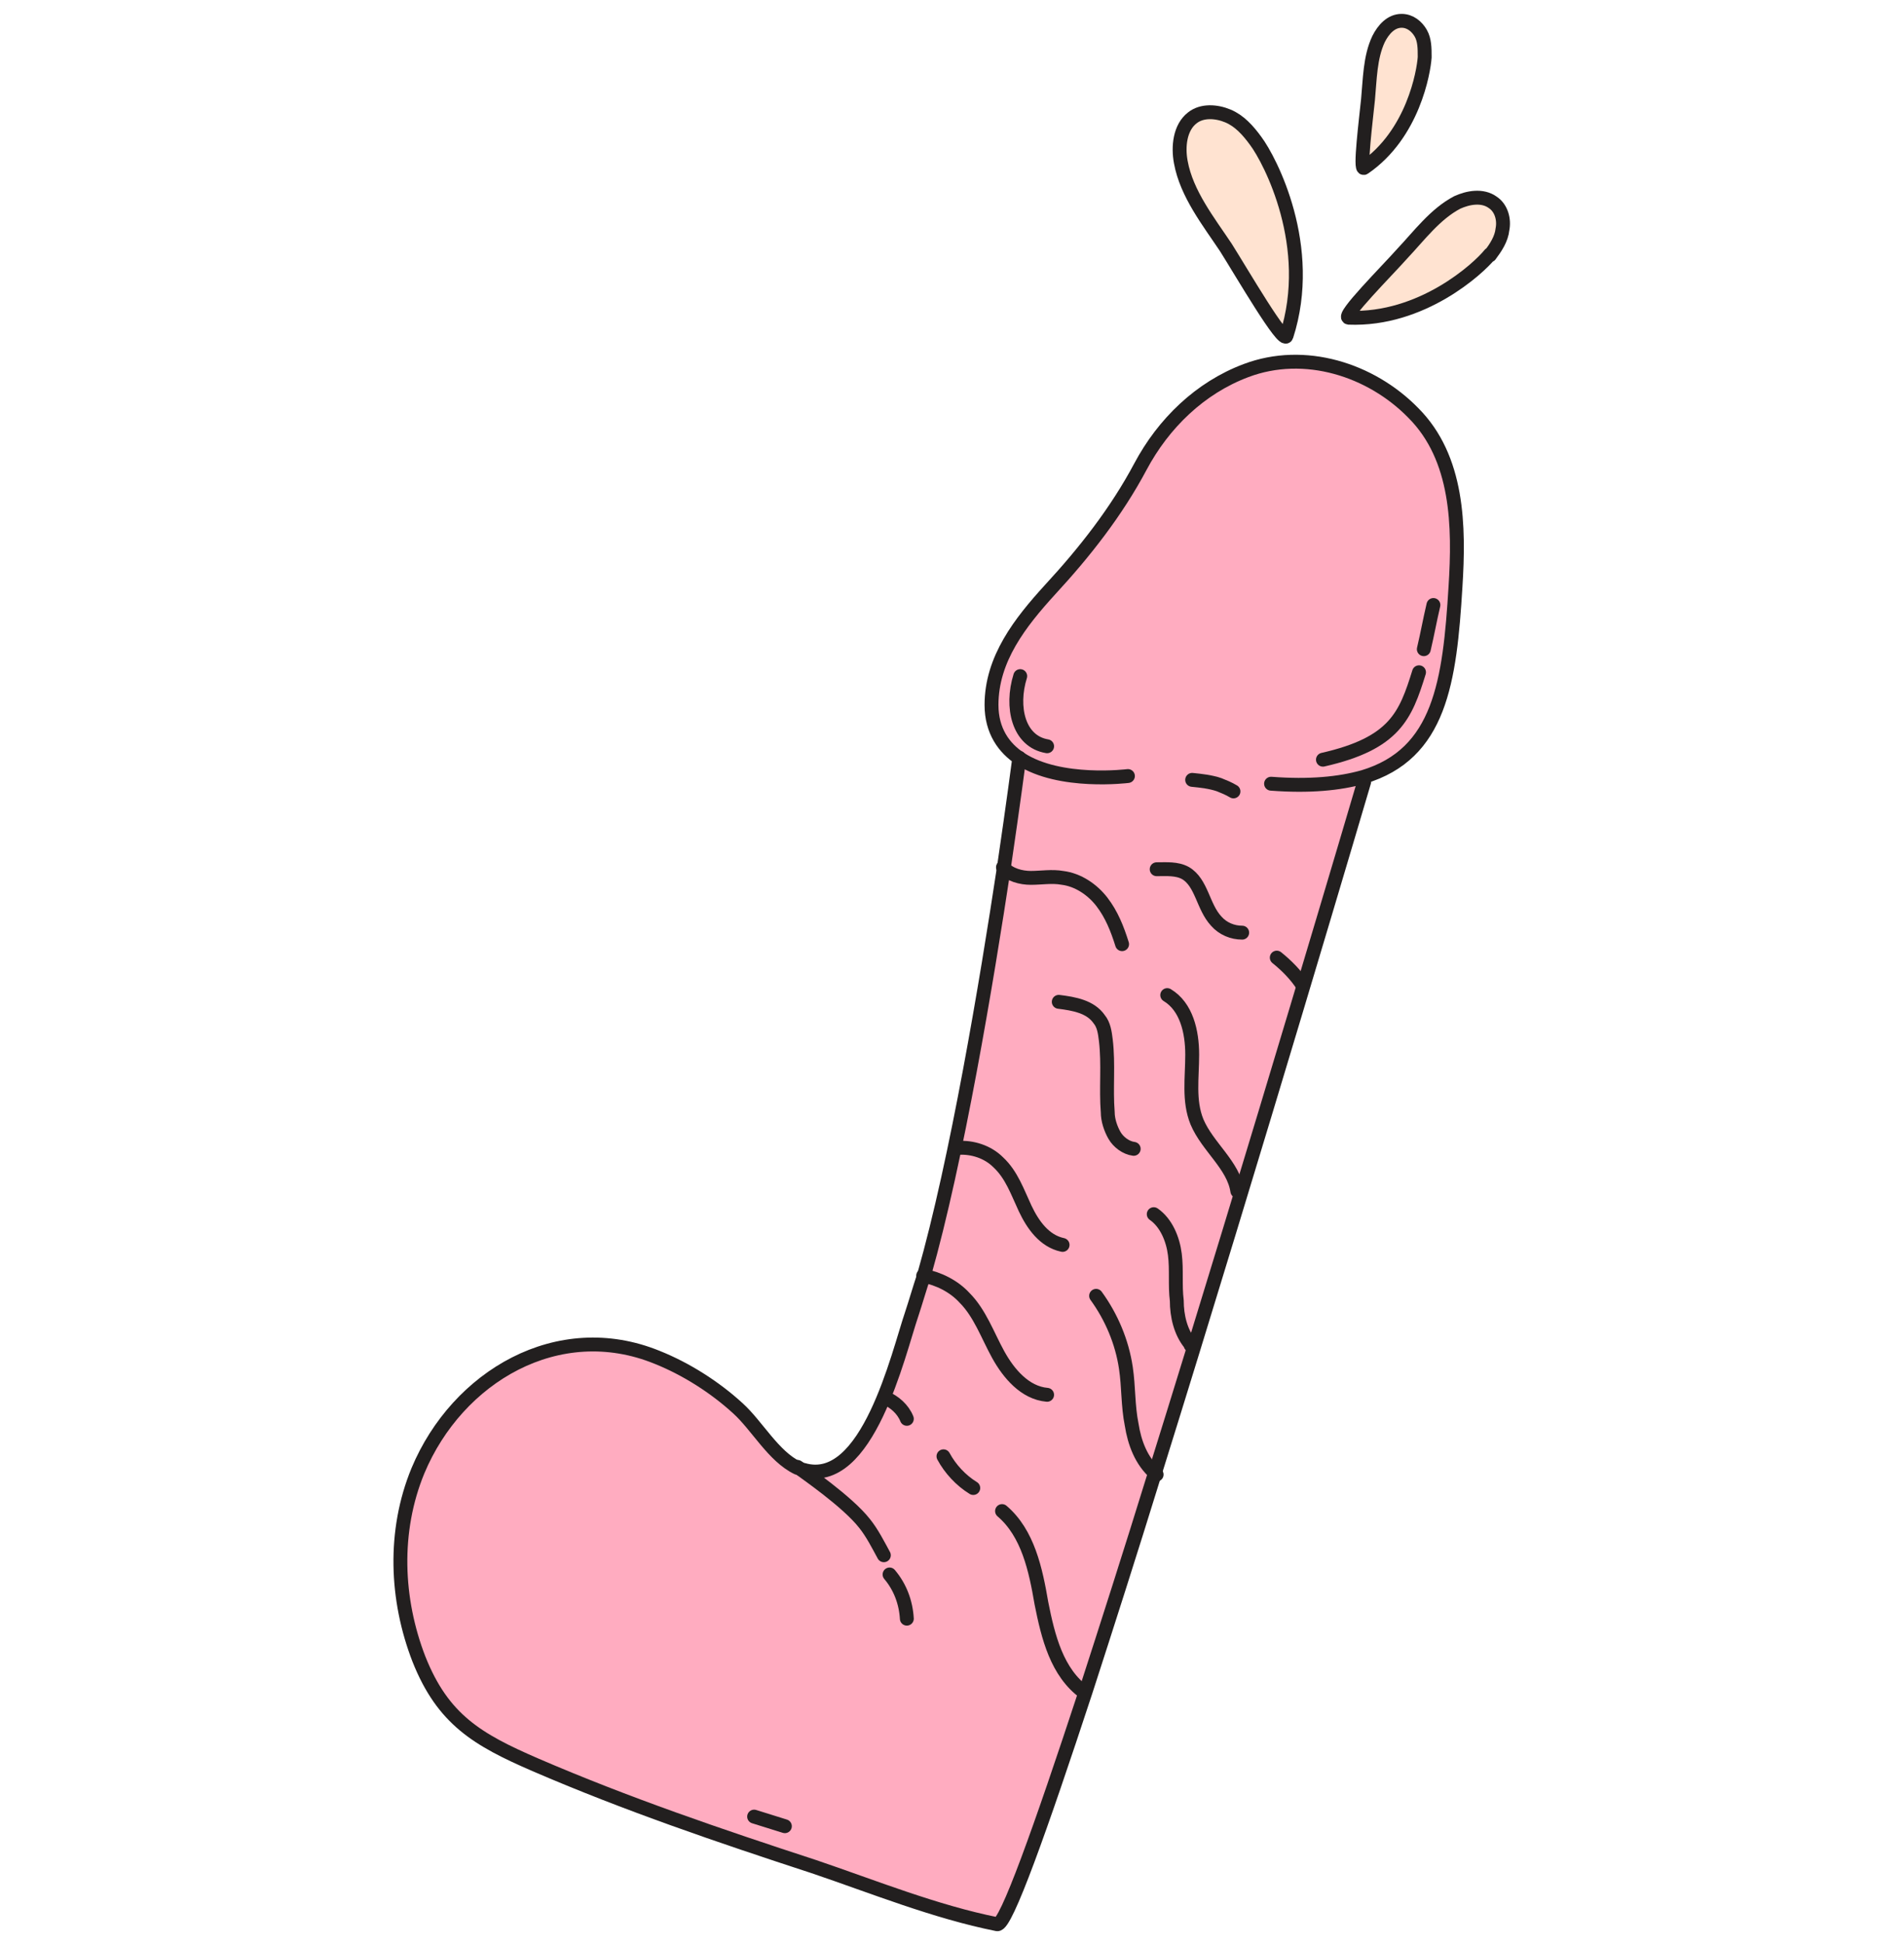 <svg width="96" height="98" viewBox="0 0 96 98" fill="none" xmlns="http://www.w3.org/2000/svg">
<path d="M75.317 10.204C75.705 10.495 75.85 11.076 75.802 11.56C75.705 12.045 75.462 12.481 75.172 12.868C74.591 13.595 71.781 16.259 68.052 16.065C67.664 16.065 69.941 13.74 70.764 12.82C71.588 11.899 72.411 10.785 73.525 10.253C74.106 9.962 74.833 9.817 75.317 10.253V10.204Z" fill="#FFE3D1"/>
<path d="M71.592 1.679C71.785 2.018 71.834 2.454 71.785 2.842C71.785 3.616 71.204 6.716 68.734 8.412C68.492 8.605 68.831 5.941 68.928 4.973C69.025 3.956 69.025 2.842 69.46 1.921C69.703 1.437 70.09 1.001 70.623 1.001C71.01 1.001 71.398 1.292 71.592 1.631V1.679Z" fill="#FFE3D1"/>
<path d="M46.598 64.306C48.245 58.542 49.746 49.533 50.618 43.77C51.103 40.476 51.393 38.248 51.393 38.248C50.57 37.715 49.94 36.843 49.94 35.536C49.94 33.211 51.393 31.37 52.895 29.723C54.639 27.834 56.237 25.8 57.448 23.524C58.61 21.344 60.451 19.552 62.776 18.68C65.73 17.566 69.072 18.632 71.203 20.811C73.48 23.088 73.528 26.527 73.335 29.578C73.044 34.373 72.559 38.006 68.685 39.168V39.362C68.733 39.362 63.212 58.106 58.223 74.235C57.012 78.159 55.801 81.936 54.735 85.23C52.459 92.156 50.715 97.048 50.279 96.951C47.131 96.322 44.031 95.062 41.028 94.045C36.282 92.495 31.583 90.897 26.982 88.911C24.076 87.652 22.332 86.635 21.121 83.583C19.959 80.58 19.814 77.141 21.073 74.09C23.059 69.343 28.144 66.34 33.133 68.375C34.586 68.956 36.039 69.876 37.202 70.942C38.17 71.814 38.994 73.364 40.205 73.945C40.302 73.945 40.398 74.042 40.495 74.042C43.741 75.01 45.291 68.181 45.969 66.195C46.162 65.614 46.356 64.936 46.598 64.209V64.306Z" fill="#FFACC0"/>
<path d="M63.314 7.104C63.992 8.073 66.317 12.432 64.864 16.936C64.718 17.421 62.636 13.788 61.812 12.48C60.94 11.173 59.875 9.768 59.536 8.17C59.39 7.395 59.487 6.426 60.117 5.942C60.601 5.554 61.328 5.554 61.909 5.845C62.49 6.135 62.926 6.571 63.314 7.104Z" fill="#FFE3D1"/>
<path d="M56.87 39.12C56.87 39.12 53.431 39.556 51.445 38.248C50.622 37.715 49.992 36.843 49.992 35.536C49.992 33.211 51.445 31.37 52.947 29.723C54.69 27.834 56.289 25.8 57.5 23.524C58.662 21.344 60.503 19.552 62.828 18.68C65.782 17.566 69.124 18.632 71.255 20.811C73.532 23.088 73.58 26.527 73.386 29.578C73.096 34.373 72.611 38.006 68.737 39.168C67.526 39.507 66.024 39.653 64.087 39.507" stroke="#221F1F" stroke-width="0.7" stroke-linecap="round" stroke-linejoin="round"/>
<path d="M68.782 39.41C68.782 39.41 63.26 58.154 58.223 74.284C57.012 78.207 55.801 81.985 54.735 85.278C52.459 92.204 50.715 97.096 50.279 97C47.131 96.37 44.031 95.111 41.028 94.094C36.282 92.543 31.583 90.945 26.982 88.959C24.076 87.7 22.332 86.683 21.121 83.631C19.959 80.629 19.814 77.19 21.073 74.138C23.059 69.391 28.144 66.388 33.133 68.423C34.586 69.004 36.039 69.924 37.202 70.99C38.17 71.862 38.994 73.412 40.205 73.993C40.302 73.993 40.398 74.09 40.495 74.09C43.741 75.058 45.291 68.229 45.969 66.243C46.162 65.662 46.356 64.984 46.598 64.257C48.245 58.494 49.746 49.485 50.618 43.721C51.103 40.427 51.393 38.199 51.393 38.199" stroke="#221F1F" stroke-width="0.7" stroke-linecap="round" stroke-linejoin="round"/>
<path d="M50.57 43.721C50.909 44.108 51.491 44.254 51.975 44.254C52.508 44.254 53.041 44.157 53.573 44.254C54.348 44.35 55.075 44.835 55.559 45.464C56.044 46.094 56.334 46.821 56.576 47.596" stroke="#221F1F" stroke-width="0.7" stroke-linecap="round" stroke-linejoin="round"/>
<path d="M58.32 43.818C58.805 43.818 59.337 43.77 59.773 44.012C60.597 44.496 60.645 45.707 61.323 46.434C61.662 46.821 62.147 47.015 62.631 47.015" stroke="#221F1F" stroke-width="0.7" stroke-linecap="round" stroke-linejoin="round"/>
<path d="M64.375 48.274C64.859 48.662 65.344 49.146 65.683 49.679" stroke="#221F1F" stroke-width="0.7" stroke-linecap="round" stroke-linejoin="round"/>
<path d="M58.852 50.163C59.82 50.744 60.111 52.004 60.111 53.166C60.111 54.328 59.917 55.491 60.353 56.556C60.886 57.816 62.194 58.736 62.387 60.044" stroke="#221F1F" stroke-width="0.7" stroke-linecap="round" stroke-linejoin="round"/>
<path d="M53.383 50.502C54.158 50.599 54.981 50.744 55.417 51.374C55.659 51.664 55.708 52.052 55.756 52.439C55.901 53.65 55.756 54.861 55.853 56.072C55.853 56.459 55.998 56.895 56.192 57.234C56.386 57.574 56.773 57.864 57.161 57.913" stroke="#221F1F" stroke-width="0.7" stroke-linecap="round" stroke-linejoin="round"/>
<path d="M48.297 57.864C49.023 57.816 49.798 58.058 50.331 58.591C51.009 59.221 51.3 60.093 51.687 60.916C52.075 61.739 52.656 62.563 53.576 62.756" stroke="#221F1F" stroke-width="0.7" stroke-linecap="round" stroke-linejoin="round"/>
<path d="M46.547 64.306C47.322 64.451 48.097 64.838 48.63 65.42C49.405 66.195 49.792 67.309 50.325 68.277C50.858 69.246 51.681 70.215 52.795 70.312" stroke="#221F1F" stroke-width="0.7" stroke-linecap="round" stroke-linejoin="round"/>
<path d="M55.266 65.323C56.041 66.389 56.573 67.648 56.767 68.956C56.912 69.925 56.864 70.845 57.058 71.814C57.203 72.734 57.542 73.654 58.269 74.284M58.269 74.284C58.269 74.284 58.269 74.284 58.317 74.332C58.317 74.332 58.317 74.332 58.269 74.284ZM58.269 74.284C58.22 74.235 58.172 74.187 58.123 74.09" stroke="#221F1F" stroke-width="0.7" stroke-linecap="round" stroke-linejoin="round"/>
<path d="M58.172 61.206C58.801 61.642 59.141 62.465 59.237 63.24C59.334 64.015 59.237 64.79 59.334 65.565C59.334 66.34 59.528 67.164 60.012 67.745C60.012 67.745 60.012 67.842 60.109 67.89C60.109 67.89 60.158 67.793 60.109 67.842" stroke="#221F1F" stroke-width="0.7" stroke-linecap="round" stroke-linejoin="round"/>
<path d="M44.609 70.457C45.094 70.651 45.53 71.038 45.723 71.523" stroke="#221F1F" stroke-width="0.7" stroke-linecap="round" stroke-linejoin="round"/>
<path d="M47.57 73.412C47.909 74.042 48.442 74.623 49.072 75.01" stroke="#221F1F" stroke-width="0.7" stroke-linecap="round" stroke-linejoin="round"/>
<path d="M50.523 76.173C51.831 77.287 52.219 79.127 52.509 80.823C52.848 82.518 53.284 84.31 54.689 85.327" stroke="#221F1F" stroke-width="0.7" stroke-linecap="round" stroke-linejoin="round"/>
<path d="M40.156 73.944C40.156 73.944 40.156 73.944 40.205 73.944C40.592 74.235 42.723 75.688 43.595 76.802C43.983 77.286 44.273 77.868 44.564 78.4" stroke="#221F1F" stroke-width="0.7" stroke-linecap="round" stroke-linejoin="round"/>
<path d="M44.852 79.369C45.384 79.999 45.675 80.774 45.723 81.597" stroke="#221F1F" stroke-width="0.7" stroke-linecap="round" stroke-linejoin="round"/>
<path d="M38.023 91.575L39.573 92.059" stroke="#221F1F" stroke-width="0.7" stroke-linecap="round" stroke-linejoin="round"/>
<path d="M60.109 39.313C60.594 39.362 61.03 39.41 61.466 39.556C61.708 39.653 61.95 39.749 62.192 39.895" stroke="#221F1F" stroke-width="0.7" stroke-linecap="round" stroke-linejoin="round"/>
<path d="M66.703 38.296C70.336 37.473 70.869 36.068 71.547 33.889" stroke="#221F1F" stroke-width="0.7" stroke-linecap="round" stroke-linejoin="round"/>
<path d="M71.789 32.726C71.983 31.903 72.08 31.321 72.273 30.498" stroke="#221F1F" stroke-width="0.7" stroke-linecap="round" stroke-linejoin="round"/>
<path d="M51.44 34.083C50.956 35.633 51.343 37.377 52.796 37.619" stroke="#221F1F" stroke-width="0.7" stroke-linecap="round" stroke-linejoin="round"/>
<path d="M63.314 7.105C62.926 6.572 62.49 6.087 61.909 5.845C61.328 5.603 60.601 5.555 60.117 5.942C59.487 6.426 59.39 7.395 59.536 8.17C59.826 9.769 60.94 11.173 61.812 12.481C62.636 13.789 64.718 17.373 64.864 16.937C66.317 12.432 64.04 8.073 63.314 7.105Z" stroke="#221F1F" stroke-width="0.7" stroke-linecap="round" stroke-linejoin="round"/>
<path d="M75.124 12.868C75.415 12.48 75.705 12.045 75.754 11.56C75.851 11.076 75.705 10.495 75.269 10.204C74.737 9.817 74.01 9.962 73.477 10.204C72.363 10.785 71.54 11.899 70.716 12.771C69.942 13.643 67.617 15.968 68.004 16.016C71.685 16.162 74.543 13.546 75.124 12.819V12.868Z" stroke="#221F1F" stroke-width="0.7" stroke-linecap="round" stroke-linejoin="round"/>
<path d="M71.832 2.842C71.832 2.454 71.832 2.019 71.638 1.679C71.445 1.34 71.106 1.05 70.67 1.05C70.137 1.05 69.75 1.486 69.507 1.97C69.072 2.89 69.072 4.004 68.975 5.021C68.878 5.99 68.539 8.654 68.781 8.46C71.251 6.765 71.784 3.617 71.832 2.89V2.842Z" stroke="#221F1F" stroke-width="0.7" stroke-linecap="round" stroke-linejoin="round"/>
</svg>
